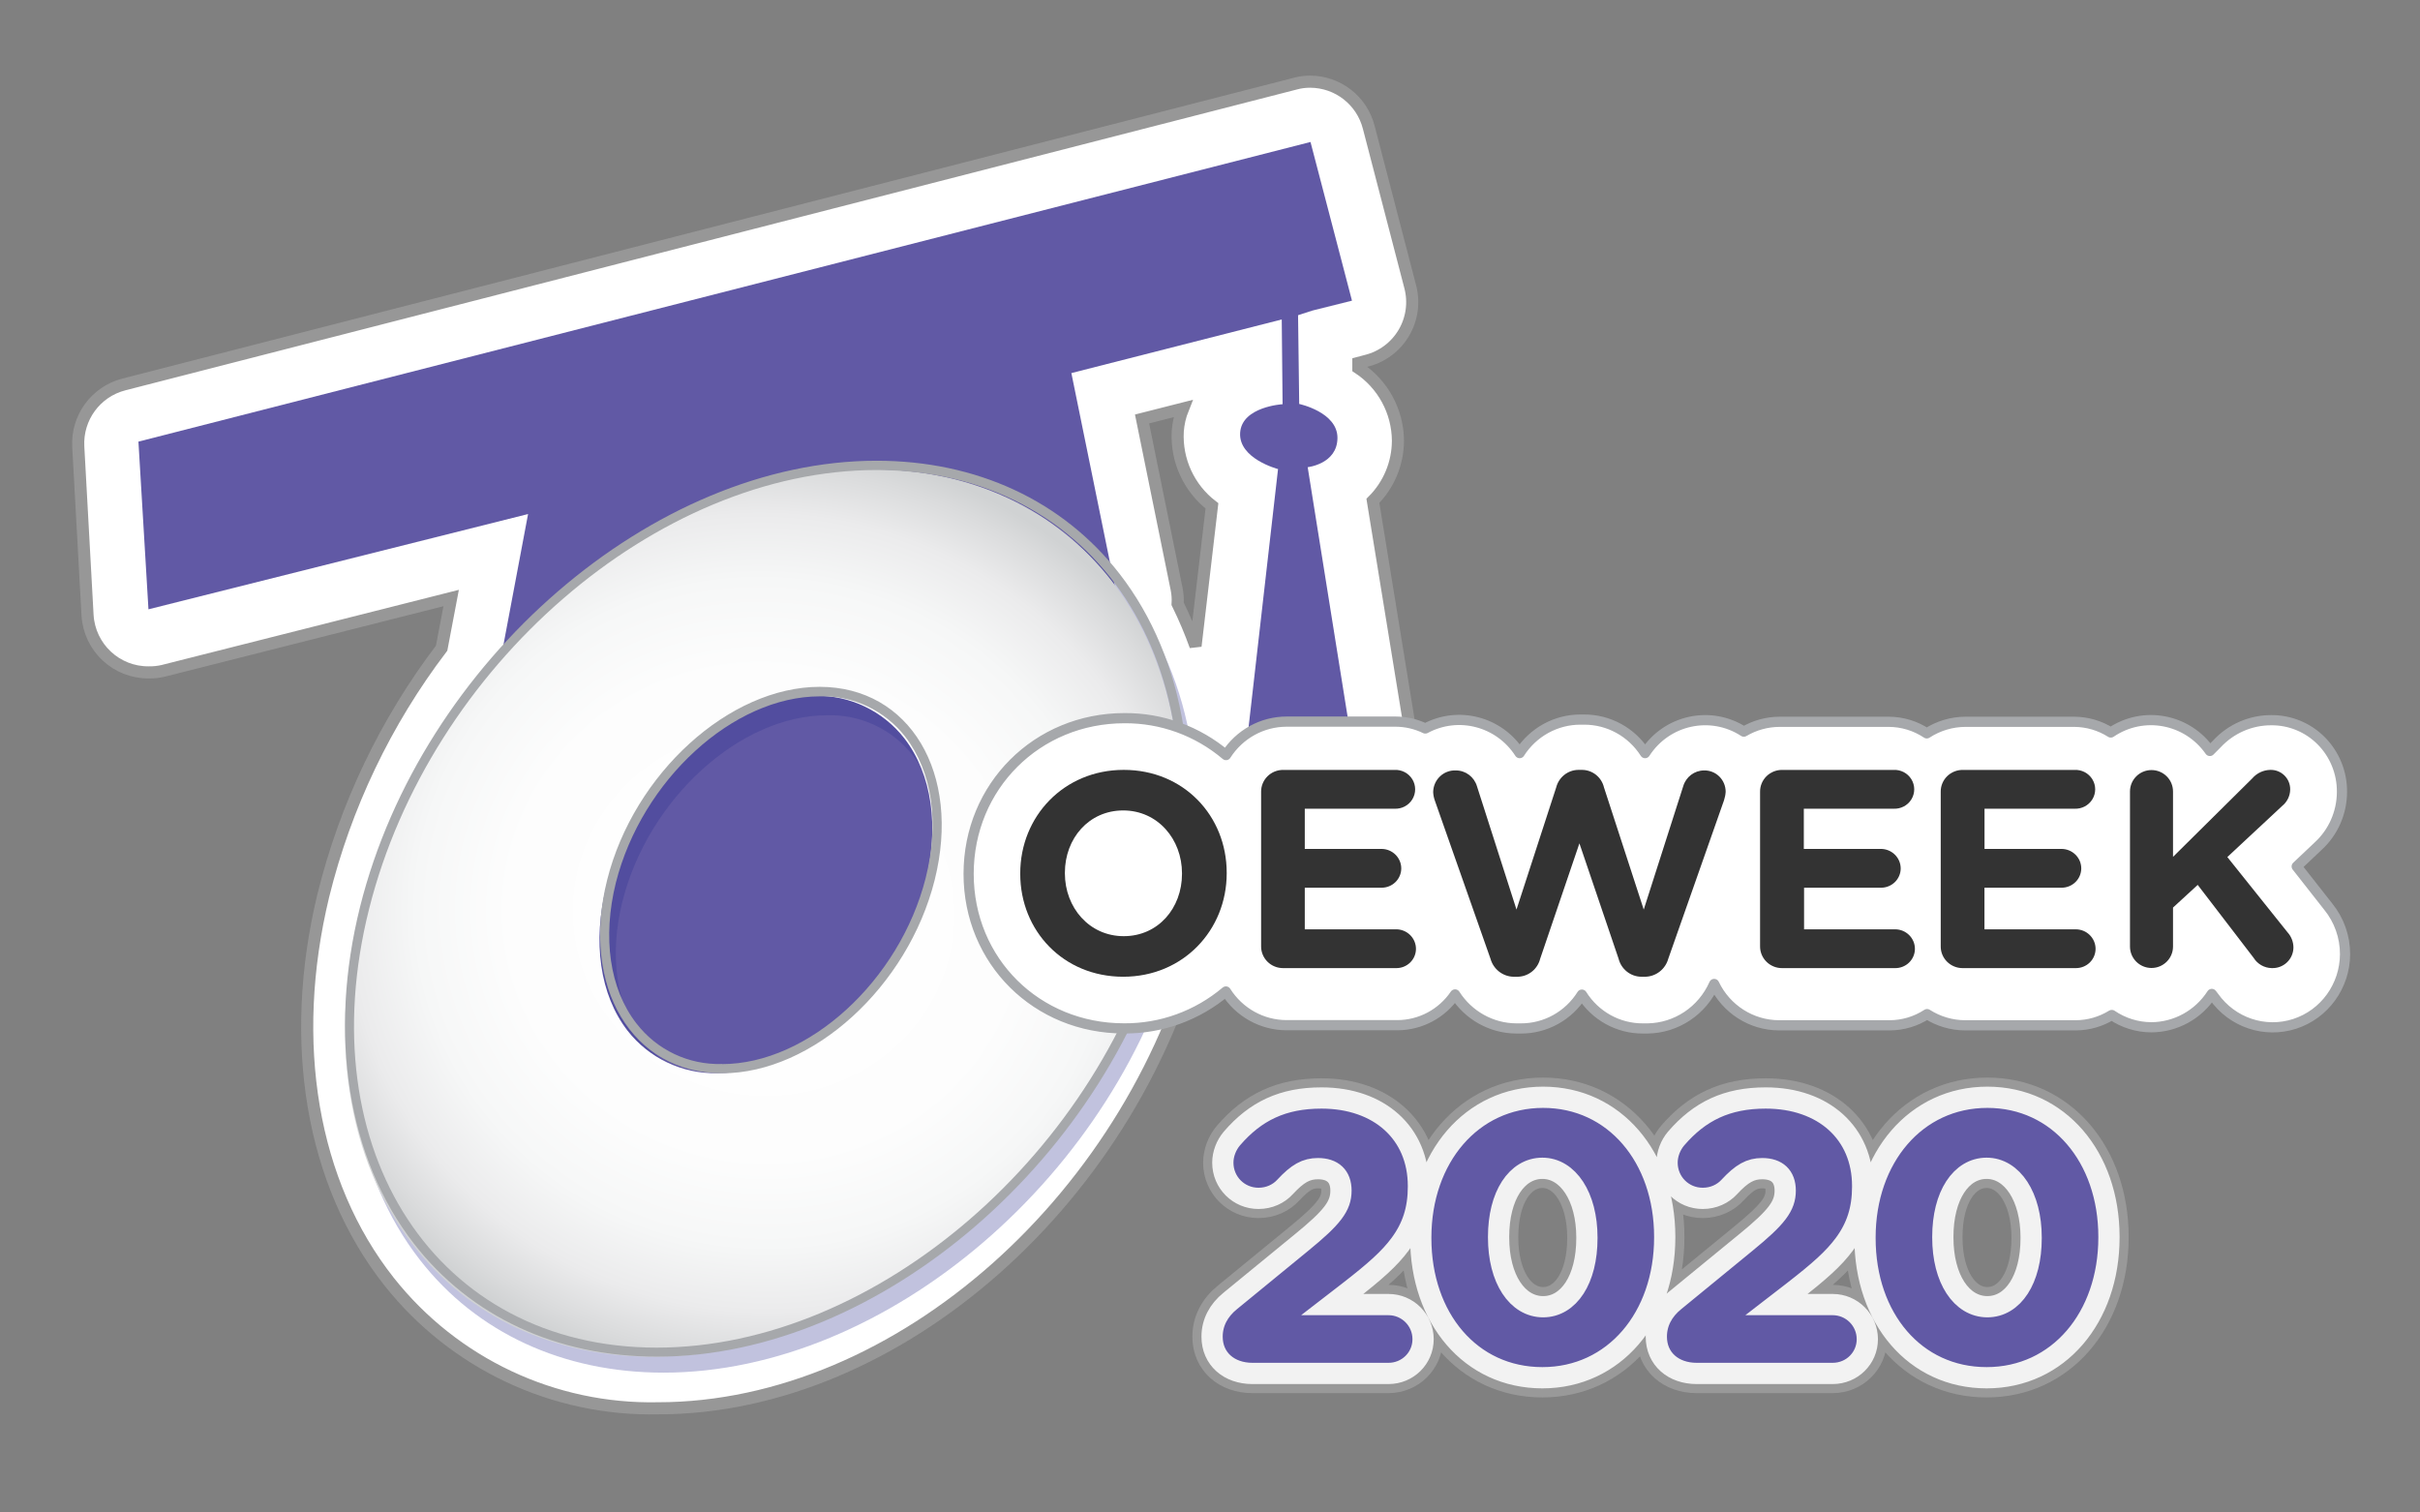 <?xml version="1.0" encoding="UTF-8"?>
<svg width="800px" height="500px" viewBox="0 0 800 500" version="1.1" xmlns="http://www.w3.org/2000/svg" xmlns:xlink="http://www.w3.org/1999/xlink">
    <rect x="0" y="0" width="800" height="500" fill="#808080" stroke="none"/>
    <!-- Generator: Sketch 60.1 (88133) - https://sketch.com -->
    <title>Logo2020</title>
    <desc>Created with Sketch.</desc>
    <defs>
        <radialGradient cx="50.128%" cy="50.022%" fx="50.128%" fy="50.022%" r="56.231%" gradientTransform="translate(0.501,0.5),scale(1,0.941),rotate(-57.247),translate(-0.501,-0.5)" id="radialGradient-1">
            <stop stop-color="#FFFFFF" offset="0%"></stop>
            <stop stop-color="#FDFDFD" offset="52%"></stop>
            <stop stop-color="#F6F7F7" offset="71%"></stop>
            <stop stop-color="#EBEBEC" offset="85%"></stop>
            <stop stop-color="#DADBDC" offset="95%"></stop>
            <stop stop-color="#D0D2D3" offset="100%"></stop>
        </radialGradient>
    </defs>
    <g id="Logo2020" stroke="none" stroke-width="1" fill="none" fill-rule="evenodd">
        <g id="Group-2" transform="translate(25, 27)" fill-rule="nonzero">
            <g id="O">
                <g id="oeweek-promo">
                    <path d="M192.543,438.558 C157.981,439.284 125.07,423.777 103.602,396.65 C78.013,364.235 70.146,317.685 81.864,269.104 C89.181,239.438 102.499,211.589 120.993,187.279 L124.14,170.698 L28.905,194.781 C27.358,195.139 25.773,195.306 24.185,195.279 C13.467,195.385 4.555,187.047 3.937,176.335 L0.873,120.625 C0.373,111.077 6.657,102.498 15.904,100.106 L403.136,0.664 C404.754,0.215 406.426,-0.009 408.105,0 C417.245,0.017 425.216,6.224 427.483,15.089 L441.188,67.774 C442.554,72.948 441.79,78.455 439.065,83.06 C436.341,87.665 431.885,90.984 426.696,92.272 L424.046,92.976 L424.046,94.634 C432.16,99.963 437.071,109.003 437.13,118.718 C437.097,126.171 434.12,133.309 428.849,138.573 L441.52,216.419 C442.463,222.191 440.839,228.087 437.073,232.558 C433.307,237.03 427.776,239.629 421.934,239.673 L386.283,239.964 C383.299,239.962 380.354,239.281 377.671,237.974 C377.478,251.563 375.784,265.09 372.619,278.306 C351.295,368.256 272.043,438.558 192.543,438.558 Z M364.297,172.605 C366.528,177.147 368.505,181.811 370.218,186.574 L375.642,140.231 C368.042,134.397 363.811,125.182 364.338,115.609 C364.521,113.019 365.108,110.473 366.077,108.065 L352.537,111.505 L363.965,167.714 C364.293,169.322 364.405,170.967 364.297,172.605 Z M42.611,149.806 L144.677,123.982 C146.293,123.603 147.946,123.408 149.605,123.402 C154.7,123.386 159.606,125.33 163.31,128.832 C166.601,131.917 168.723,136.047 169.314,140.521 C198.837,119.796 230.885,109.018 262.189,109.018 C279.971,108.886 297.544,112.872 313.532,120.666 L309.392,100.769 C307.205,90.244 313.712,79.868 324.133,77.266 L379.783,62.965 C382.126,57.238 386.989,52.92 392.95,51.276 L395.351,50.613 L393.737,44.395 L41.783,134.801 L42.611,149.806 Z" id="Shape" stroke="#979797" stroke-width="4" fill="#FFFFFF"></path>
                    <ellipse id="Oval" fill="#6159A5" cx="229.884" cy="266.282" rx="75.398" ry="75.47"></ellipse>
                    <path d="M403.999,68.351 L404.487,106.542 C404.487,106.542 417.217,109.237 417.135,117.821 C417.054,126.405 407.293,127.441 407.293,127.441 L421.935,218.959 L387.08,219.291 L397.492,128.063 C397.492,128.063 384.396,124.663 384.965,116.038 C385.534,107.413 398.996,106.625 398.996,106.625 L398.63,69.843 L403.999,68.351 Z" id="Combined-Shape" fill="#6159A5"></path>
                    <polyline id="Combined-Shape-2" fill="#6159A5" points="20.762 118.994 24.076 174.426 149.569 142.933 135.193 219.291 344.418 171.083 329.171 96.335 403.498 77.39 408.884 75.656 421.935 72.395 408.221 19.936 20.762 118.994"></polyline>
                    <g id="Group" opacity="0.3" style="mix-blend-mode: multiply;" transform="translate(90.873, 131.905)" fill="#2E3191">
                        <path d="M103.594,293.461 C70.953,293.461 42.786,280.393 24.311,256.738 C2.606,228.908 -3.773,189.001 6.748,147.151 C27.169,66.884 103.097,1.628 176.291,1.628 C208.891,1.628 237.058,14.654 255.574,38.35 C277.363,66.14 283.99,106.046 273.22,147.896 C253.006,228.163 176.871,293.461 103.594,293.461 Z M157.444,76.065 C128.158,76.065 97.215,104.102 88.434,138.509 C83.711,157.076 86.28,174.445 95.434,186.189 C102.544,195.254 113.523,200.435 125.051,200.167 C154.337,200.167 185.321,172.17 194.062,137.723 C198.784,119.196 196.257,101.786 187.103,90.042 C180.02,81.013 169.095,75.836 157.61,76.065 L157.444,76.065 Z" id="Shape"></path>
                        <path d="M176.291,3.158 C249.03,3.158 291.695,67.794 271.564,147.524 C251.432,227.253 176.291,291.889 103.429,291.889 C30.566,291.889 -12.016,227.253 8.156,147.524 C28.329,67.794 103.636,3.158 176.291,3.158 M125.134,201.655 C155.124,201.655 186.647,173.204 195.553,138.095 C204.459,102.986 187.268,74.493 157.444,74.493 C127.62,74.493 95.89,102.986 87.025,138.095 C78.161,173.204 95.31,201.655 125.176,201.655 M176.291,0.057 C102.31,0.057 25.554,65.892 5.133,146.779 C-5.513,189.084 0.99,229.486 22.986,257.648 C41.75,281.716 70.332,294.867 103.47,294.867 C177.41,294.867 254.207,229.032 274.587,148.144 C285.275,105.839 278.73,65.437 256.776,37.275 C237.97,13.207 209.388,0.057 176.291,0.057 Z M125.134,198.554 C114.056,198.892 103.483,193.929 96.677,185.197 C87.812,173.783 85.368,156.911 89.966,138.798 C98.582,105.012 128.862,77.553 157.485,77.553 C168.566,77.201 179.145,82.167 185.943,90.91 C194.807,102.283 197.251,119.196 192.612,137.268 C184.037,171.054 153.757,198.554 125.134,198.554 L125.134,198.554 Z" id="Shape"></path>
                    </g>
                    <path d="M190.631,421.495 C158.067,421.495 129.967,408.401 111.536,384.583 C89.882,356.65 83.476,316.538 94.014,274.473 C114.222,193.791 190.135,128.157 263.446,128.157 C296.01,128.157 324.11,141.292 342.541,165.069 C364.195,193.002 370.601,233.155 360.063,275.221 C339.648,355.861 263.859,421.495 190.631,421.495 Z M244.354,203.019 C215.137,203.019 184.267,231.16 175.506,265.785 C170.795,284.407 173.316,301.907 182.449,313.712 C189.563,322.819 200.526,328.025 212.038,327.761 C241.254,327.761 272.124,299.579 280.885,264.995 C285.596,246.332 283.075,228.874 273.942,217.069 C266.867,208.004 255.974,202.802 244.519,203.019 L244.354,203.019 Z" id="Shape" fill="url(#radialGradient-1)"></path>
                    <path d="M264.767,128.384 C337.38,128.384 379.947,193.363 359.821,273.464 C339.694,353.566 264.767,418.503 192.072,418.503 C119.377,418.503 76.892,353.566 97.019,273.464 C117.145,193.363 192.072,128.384 264.767,128.384 M213.728,327.807 C243.649,327.807 275.141,299.182 283.985,263.909 C292.829,228.636 275.719,200.052 245.963,200.052 C216.207,200.052 184.551,228.636 175.706,263.909 C166.862,299.182 183.972,327.807 213.728,327.807 M264.767,125.309 C190.998,125.309 114.418,191.451 94.043,272.717 C83.422,315.219 89.91,355.81 111.814,384.103 C130.577,408.283 159.093,421.495 192.155,421.495 C265.924,421.495 342.504,355.353 362.879,274.088 C373.5,231.585 367.012,190.994 345.108,162.701 C326.345,138.521 297.829,125.309 264.767,125.309 Z M213.728,324.733 C202.683,325.093 192.137,320.102 185.377,311.313 C176.533,299.93 174.095,282.937 178.599,264.781 C187.196,230.838 217.406,203.209 245.963,203.209 C257.004,202.869 267.541,207.857 274.314,216.629 C283.158,228.095 285.596,245.046 281.009,263.244 C272.413,297.187 242.202,324.774 213.645,324.774 L213.728,324.733 Z" id="Shape" fill="#A6A8AB"></path>
                </g>
                <g id="oeweek" transform="translate(295.207, 210.412)">
                    <path d="M439.032,49.02 L446.103,42.328 C451.105,37.762 453.972,31.26 453.995,24.429 C454.06,18.098 451.608,12.007 447.193,7.536 C442.778,3.065 436.774,0.59 430.539,0.673 C423.789,0.67 417.335,3.487 412.692,8.463 L410.328,10.842 C402.833,0.149 388.323,-2.554 377.578,4.741 C373.971,2.455 369.811,1.23 365.56,1.201 L329.504,1.201 C324.98,1.217 320.553,2.544 316.745,5.025 C313,2.536 308.622,1.207 304.146,1.201 L268.09,1.201 C263.937,1.209 259.86,2.332 256.272,4.456 C245.31,-2.653 230.757,0.511 223.622,11.554 C219.192,4.607 211.582,0.429 203.431,0.469 L202.31,0.469 C194.173,0.443 186.582,4.619 182.159,11.554 C175.393,1.07 161.876,-2.457 150.971,3.418 C147.913,1.932 144.567,1.154 141.176,1.14 L105.121,1.14 C97.029,1.144 89.489,5.309 85.09,12.205 C75.672,4.236 63.778,-0.088 51.519,0.001 C22.635,0.001 0,22.538 0,51.461 C0,80.384 22.555,102.555 51.339,102.555 C63.643,102.658 75.586,98.335 85.05,90.351 C89.428,97.281 96.972,101.48 105.081,101.497 L141.697,101.497 C149.325,101.501 156.469,97.699 160.806,91.327 C165.253,98.298 172.858,102.526 181.037,102.575 L182.519,102.575 C190.703,102.623 198.336,98.398 202.73,91.388 C207.12,98.404 214.756,102.631 222.941,102.575 L224.424,102.575 C233.963,102.452 242.562,96.712 246.457,87.869 C250.445,96.198 258.75,101.5 267.87,101.538 L304.466,101.538 C308.856,101.531 313.152,100.246 316.845,97.836 C320.596,100.233 324.933,101.516 329.364,101.538 L366.04,101.538 C370.225,101.514 374.325,100.332 377.899,98.121 C381.757,100.748 386.293,102.163 390.938,102.188 C399.015,102.164 406.54,98.023 410.969,91.164 L411.67,92.08 C417.713,100.629 428.492,104.254 438.366,101.057 C448.24,97.86 454.963,88.569 455.017,78.045 C455.029,72.273 453.044,66.679 449.408,62.241 L439.032,49.02 Z" id="Shape" stroke="#A6A8AB" stroke-width="3.366" fill="#FFFFFF" stroke-linejoin="round"></path>
                    <path d="M17.063,51.471 L17.063,51.288 C17.063,32.496 31.467,17.096 51.278,17.096 C71.089,17.096 85.316,32.292 85.316,51.105 L85.316,51.288 C85.316,70.08 70.911,85.48 51.101,85.48 C31.29,85.48 17.063,70.263 17.063,51.471 Z M70.536,51.471 L70.536,51.288 C70.536,39.952 62.466,30.505 51.101,30.505 C39.735,30.505 31.823,39.769 31.823,51.105 L31.823,51.288 C31.823,62.624 39.893,72.071 51.278,72.071 C62.663,72.071 70.536,62.807 70.536,51.471 Z" id="Shape" fill="#333333"></path>
                    <path d="M96.691,75.421 L96.691,24.315 C96.675,22.402 97.437,20.562 98.807,19.207 C100.177,17.852 102.041,17.095 103.981,17.106 L140.734,17.106 C143.144,16.973 145.432,18.165 146.678,20.205 C147.923,22.244 147.923,24.795 146.678,26.835 C145.432,28.874 143.144,30.066 140.734,29.933 L111.127,29.933 L111.127,43.223 L136.466,43.223 C140.086,43.223 143.021,46.117 143.021,49.687 C143.01,51.389 142.313,53.016 141.083,54.21 C139.853,55.404 138.192,56.066 136.466,56.05 L111.127,56.05 L111.127,69.803 L141.224,69.803 C142.98,69.776 144.673,70.445 145.925,71.66 C147.176,72.876 147.88,74.535 147.88,76.267 C147.875,77.971 147.18,79.601 145.949,80.796 C144.718,81.991 143.053,82.652 141.326,82.631 L103.981,82.631 C102.041,82.641 100.177,81.884 98.807,80.529 C97.437,79.175 96.675,77.335 96.691,75.421 Z" id="Path" fill="#333333"></path>
                    <path d="M154.113,27.216 C153.797,26.328 153.613,25.398 153.568,24.456 C153.588,22.495 154.392,20.625 155.796,19.274 C157.2,17.922 159.084,17.203 161.02,17.28 C164.251,17.25 167.114,19.382 168.048,22.514 L181.113,63.278 L194.24,22.882 C195.114,19.5 198.117,17.13 201.57,17.096 L202.701,17.096 C206.174,17.072 209.208,19.466 210.032,22.882 L223.178,63.278 L236.224,22.514 C237.127,19.413 239.938,17.284 243.131,17.28 C245.003,17.236 246.813,17.957 248.155,19.28 C249.496,20.603 250.254,22.417 250.259,24.313 C250.205,25.281 250.021,26.236 249.714,27.154 L231.297,79.51 C230.347,82.946 227.307,85.362 223.784,85.48 L222.29,85.48 C218.769,85.407 215.729,82.965 214.858,79.51 L201.914,41.383 L188.949,79.51 C188.093,82.966 185.056,85.412 181.537,85.48 L180.043,85.48 C176.513,85.371 173.462,82.953 172.511,79.51 L154.113,27.216 Z" id="Path" fill="#333333"></path>
                    <path d="M261.635,75.421 L261.635,24.315 C261.618,22.398 262.383,20.555 263.758,19.2 C265.133,17.844 267.003,17.09 268.948,17.106 L305.716,17.106 C308.127,16.973 310.415,18.165 311.662,20.205 C312.908,22.244 312.908,24.795 311.662,26.835 C310.415,28.874 308.127,30.066 305.716,29.933 L276.097,29.933 L276.097,43.223 L301.446,43.223 C303.205,43.196 304.901,43.865 306.156,45.079 C307.411,46.294 308.121,47.953 308.126,49.687 C308.115,51.389 307.418,53.016 306.187,54.21 C304.957,55.404 303.295,56.066 301.569,56.05 L276.179,56.05 L276.179,69.803 L306.267,69.803 C309.888,69.803 312.824,72.697 312.824,76.267 C312.819,77.971 312.123,79.601 310.891,80.796 C309.66,81.991 307.995,82.652 306.267,82.631 L268.948,82.631 C267.003,82.646 265.133,81.892 263.758,80.537 C262.383,79.181 261.618,77.338 261.635,75.421 Z" id="Path" fill="#333333"></path>
                    <path d="M321.356,75.422 L321.356,24.315 C321.334,22.4 322.096,20.557 323.471,19.201 C324.846,17.845 326.718,17.09 328.666,17.106 L365.522,17.106 C367.939,16.973 370.233,18.165 371.482,20.205 C372.731,22.244 372.731,24.795 371.482,26.835 C370.233,28.874 367.939,30.066 365.522,29.933 L335.832,29.933 L335.832,43.223 L361.242,43.223 C364.872,43.223 367.815,46.117 367.815,49.687 C367.804,51.389 367.105,53.016 365.872,54.21 C364.639,55.404 362.973,56.066 361.242,56.05 L335.812,56.05 L335.812,69.803 L365.993,69.803 C369.615,69.815 372.545,72.705 372.545,76.267 C372.54,77.967 371.845,79.595 370.615,80.789 C369.385,81.984 367.721,82.646 365.993,82.631 L328.563,82.631 C326.634,82.62 324.788,81.853 323.435,80.5 C322.083,79.147 321.334,77.319 321.356,75.422 Z" id="Path" fill="#333333"></path>
                    <path d="M383.92,24.242 C383.92,20.329 387.104,17.157 391.032,17.157 C394.96,17.157 398.144,20.329 398.144,24.242 L398.144,45.853 L424.346,19.908 C425.84,18.168 428.008,17.146 430.305,17.098 C432.059,17.054 433.754,17.728 434.996,18.961 C436.238,20.195 436.919,21.882 436.881,23.629 C436.841,25.704 435.889,27.657 434.278,28.972 L416.102,45.913 L435.967,70.749 C437.213,72.11 437.919,73.875 437.954,75.717 C437.966,77.601 437.201,79.408 435.838,80.714 C434.474,82.02 432.632,82.71 430.742,82.623 C428.305,82.568 426.062,81.287 424.783,79.219 L406.308,55.115 L398.144,62.615 L398.144,75.499 C398.144,79.412 394.96,82.584 391.032,82.584 C387.104,82.584 383.92,79.412 383.92,75.499 L383.92,24.242 Z" id="Path" fill="#333333"></path>
                </g>
            </g>
            <path d="M419.817,402.768 L434.001,402.768 C441.148,402.768 446.943,408.562 446.943,415.71 C446.943,422.858 441.148,428.533 434.001,428.533 L389.025,428.533 C380.557,428.533 374.189,423.137 374.189,414.881 C374.189,409.784 376.542,405.297 380.76,401.89 L404.32,382.593 C414.257,374.483 416.798,371.089 416.798,366.592 C416.798,362.709 414.77,360.833 410.684,360.833 C407.273,360.833 404.829,362.181 400.9,366.412 C398.558,368.989 395.02,370.657 391.037,370.657 C383.653,370.657 377.74,364.744 377.74,357.36 C377.74,354.171 378.981,350.893 381.085,348.407 C389.197,338.992 398.614,334.476 411.868,334.476 C431.729,334.476 445.404,346.69 445.404,365.053 L445.404,365.29 C445.404,373.121 443.379,379.384 439.032,385.245 C435.452,390.072 430.738,394.317 421.677,401.332 L419.817,402.768 Z M484.881,429.954 C460.267,429.954 443.178,409.55 443.178,382.333 L443.178,382.096 C443.178,354.936 460.578,334.239 485.118,334.239 C509.572,334.239 526.82,354.739 526.82,381.86 L526.82,382.096 C526.82,409.305 509.501,429.954 484.881,429.954 Z M485.118,403.478 C492.599,403.478 498.096,395.272 498.096,382.333 L498.096,382.096 C498.096,369.251 492.316,360.715 484.881,360.715 C477.437,360.715 471.903,368.912 471.903,381.86 L471.903,382.096 C471.903,395.081 477.58,403.478 485.118,403.478 Z M566.671,402.768 L580.855,402.768 C588.003,402.768 593.797,408.562 593.797,415.71 C593.797,422.858 588.003,428.533 580.855,428.533 L535.88,428.533 C527.412,428.533 521.044,423.137 521.044,414.881 C521.044,409.784 523.397,405.297 527.614,401.89 L551.174,382.593 C561.112,374.483 563.653,371.089 563.653,366.592 C563.653,362.709 561.625,360.833 557.539,360.833 C554.128,360.833 551.684,362.181 547.755,366.412 C545.412,368.989 541.875,370.657 537.892,370.657 C530.508,370.657 524.595,364.744 524.595,357.36 C524.595,354.171 525.836,350.893 527.94,348.407 C536.052,338.992 545.468,334.476 558.723,334.476 C578.583,334.476 592.259,346.69 592.259,365.053 L592.259,365.29 C592.259,373.121 590.234,379.384 585.887,385.245 C582.307,390.072 577.592,394.317 568.532,401.332 L566.671,402.768 Z M631.736,429.954 C607.121,429.954 590.033,409.55 590.033,382.333 L590.033,382.096 C590.033,354.936 607.433,334.239 631.972,334.239 C656.427,334.239 673.675,354.739 673.675,381.86 L673.675,382.096 C673.675,409.305 656.356,429.954 631.736,429.954 Z M631.972,403.478 C639.454,403.478 644.951,395.272 644.951,382.333 L644.951,382.096 C644.951,369.251 639.171,360.715 631.736,360.715 C624.292,360.715 618.757,368.912 618.757,381.86 L618.757,382.096 C618.757,395.081 624.434,403.478 631.972,403.478 Z" id="2020" stroke="#999999" stroke-width="10.024" fill="#6159A5"></path>
            <path d="M415.419,404.268 L434.001,404.268 C440.319,404.268 445.443,409.391 445.443,415.71 C445.443,422.023 440.326,427.033 434.001,427.033 L389.025,427.033 C381.335,427.033 375.689,422.249 375.689,414.881 C375.689,410.259 377.822,406.191 381.71,403.051 L405.268,383.755 C415.531,375.379 418.298,371.684 418.298,366.592 C418.298,361.853 415.573,359.333 410.684,359.333 C406.796,359.333 403.989,360.882 399.79,365.403 C397.724,367.676 394.584,369.157 391.037,369.157 C384.482,369.157 379.24,363.915 379.24,357.36 C379.24,354.531 380.352,351.596 382.222,349.386 C390.054,340.295 399.06,335.976 411.868,335.976 C430.936,335.976 443.904,347.559 443.904,365.053 L443.904,365.29 C443.904,372.803 441.981,378.751 437.828,384.351 C434.354,389.035 429.715,393.212 420.76,400.144 L415.419,404.268 Z M484.881,428.454 C461.16,428.454 444.678,408.775 444.678,382.333 L444.678,382.096 C444.678,355.712 461.47,335.739 485.118,335.739 C508.681,335.739 525.32,355.516 525.32,381.86 L525.32,382.096 C525.32,408.529 508.608,428.454 484.881,428.454 Z M485.118,404.978 C493.584,404.978 499.596,396.003 499.596,382.333 L499.596,382.096 C499.596,368.518 493.297,359.215 484.881,359.215 C476.456,359.215 470.403,368.18 470.403,381.86 L470.403,382.096 C470.403,395.814 476.599,404.978 485.118,404.978 Z M562.273,404.268 L580.855,404.268 C587.174,404.268 592.297,409.391 592.297,415.71 C592.297,422.023 587.181,427.033 580.855,427.033 L535.88,427.033 C528.19,427.033 522.544,422.249 522.544,414.881 C522.544,410.259 524.677,406.191 528.565,403.051 L552.123,383.755 C562.386,375.379 565.153,371.684 565.153,366.592 C565.153,361.853 562.428,359.333 557.539,359.333 C553.651,359.333 550.844,360.882 546.645,365.403 C544.579,367.676 541.438,369.157 537.892,369.157 C531.336,369.157 526.095,363.915 526.095,357.36 C526.095,354.531 527.207,351.596 529.076,349.386 C536.909,340.295 545.915,335.976 558.723,335.976 C577.79,335.976 590.759,347.559 590.759,365.053 L590.759,365.29 C590.759,372.803 588.835,378.751 584.682,384.351 C581.209,389.035 576.57,393.212 567.615,400.144 L562.273,404.268 Z M631.736,428.454 C608.014,428.454 591.533,408.775 591.533,382.333 L591.533,382.096 C591.533,355.712 608.324,335.739 631.972,335.739 C655.535,335.739 672.175,355.516 672.175,381.86 L672.175,382.096 C672.175,408.529 655.463,428.454 631.736,428.454 Z M631.972,404.978 C640.439,404.978 646.451,396.003 646.451,382.333 L646.451,382.096 C646.451,368.518 640.151,359.215 631.736,359.215 C623.31,359.215 617.257,368.18 617.257,381.86 L617.257,382.096 C617.257,395.814 623.453,404.978 631.972,404.978 Z" id="2020" stroke="#F2F2F2" stroke-width="7.024" fill="#6159A5"></path>
        </g>
    </g>
</svg>